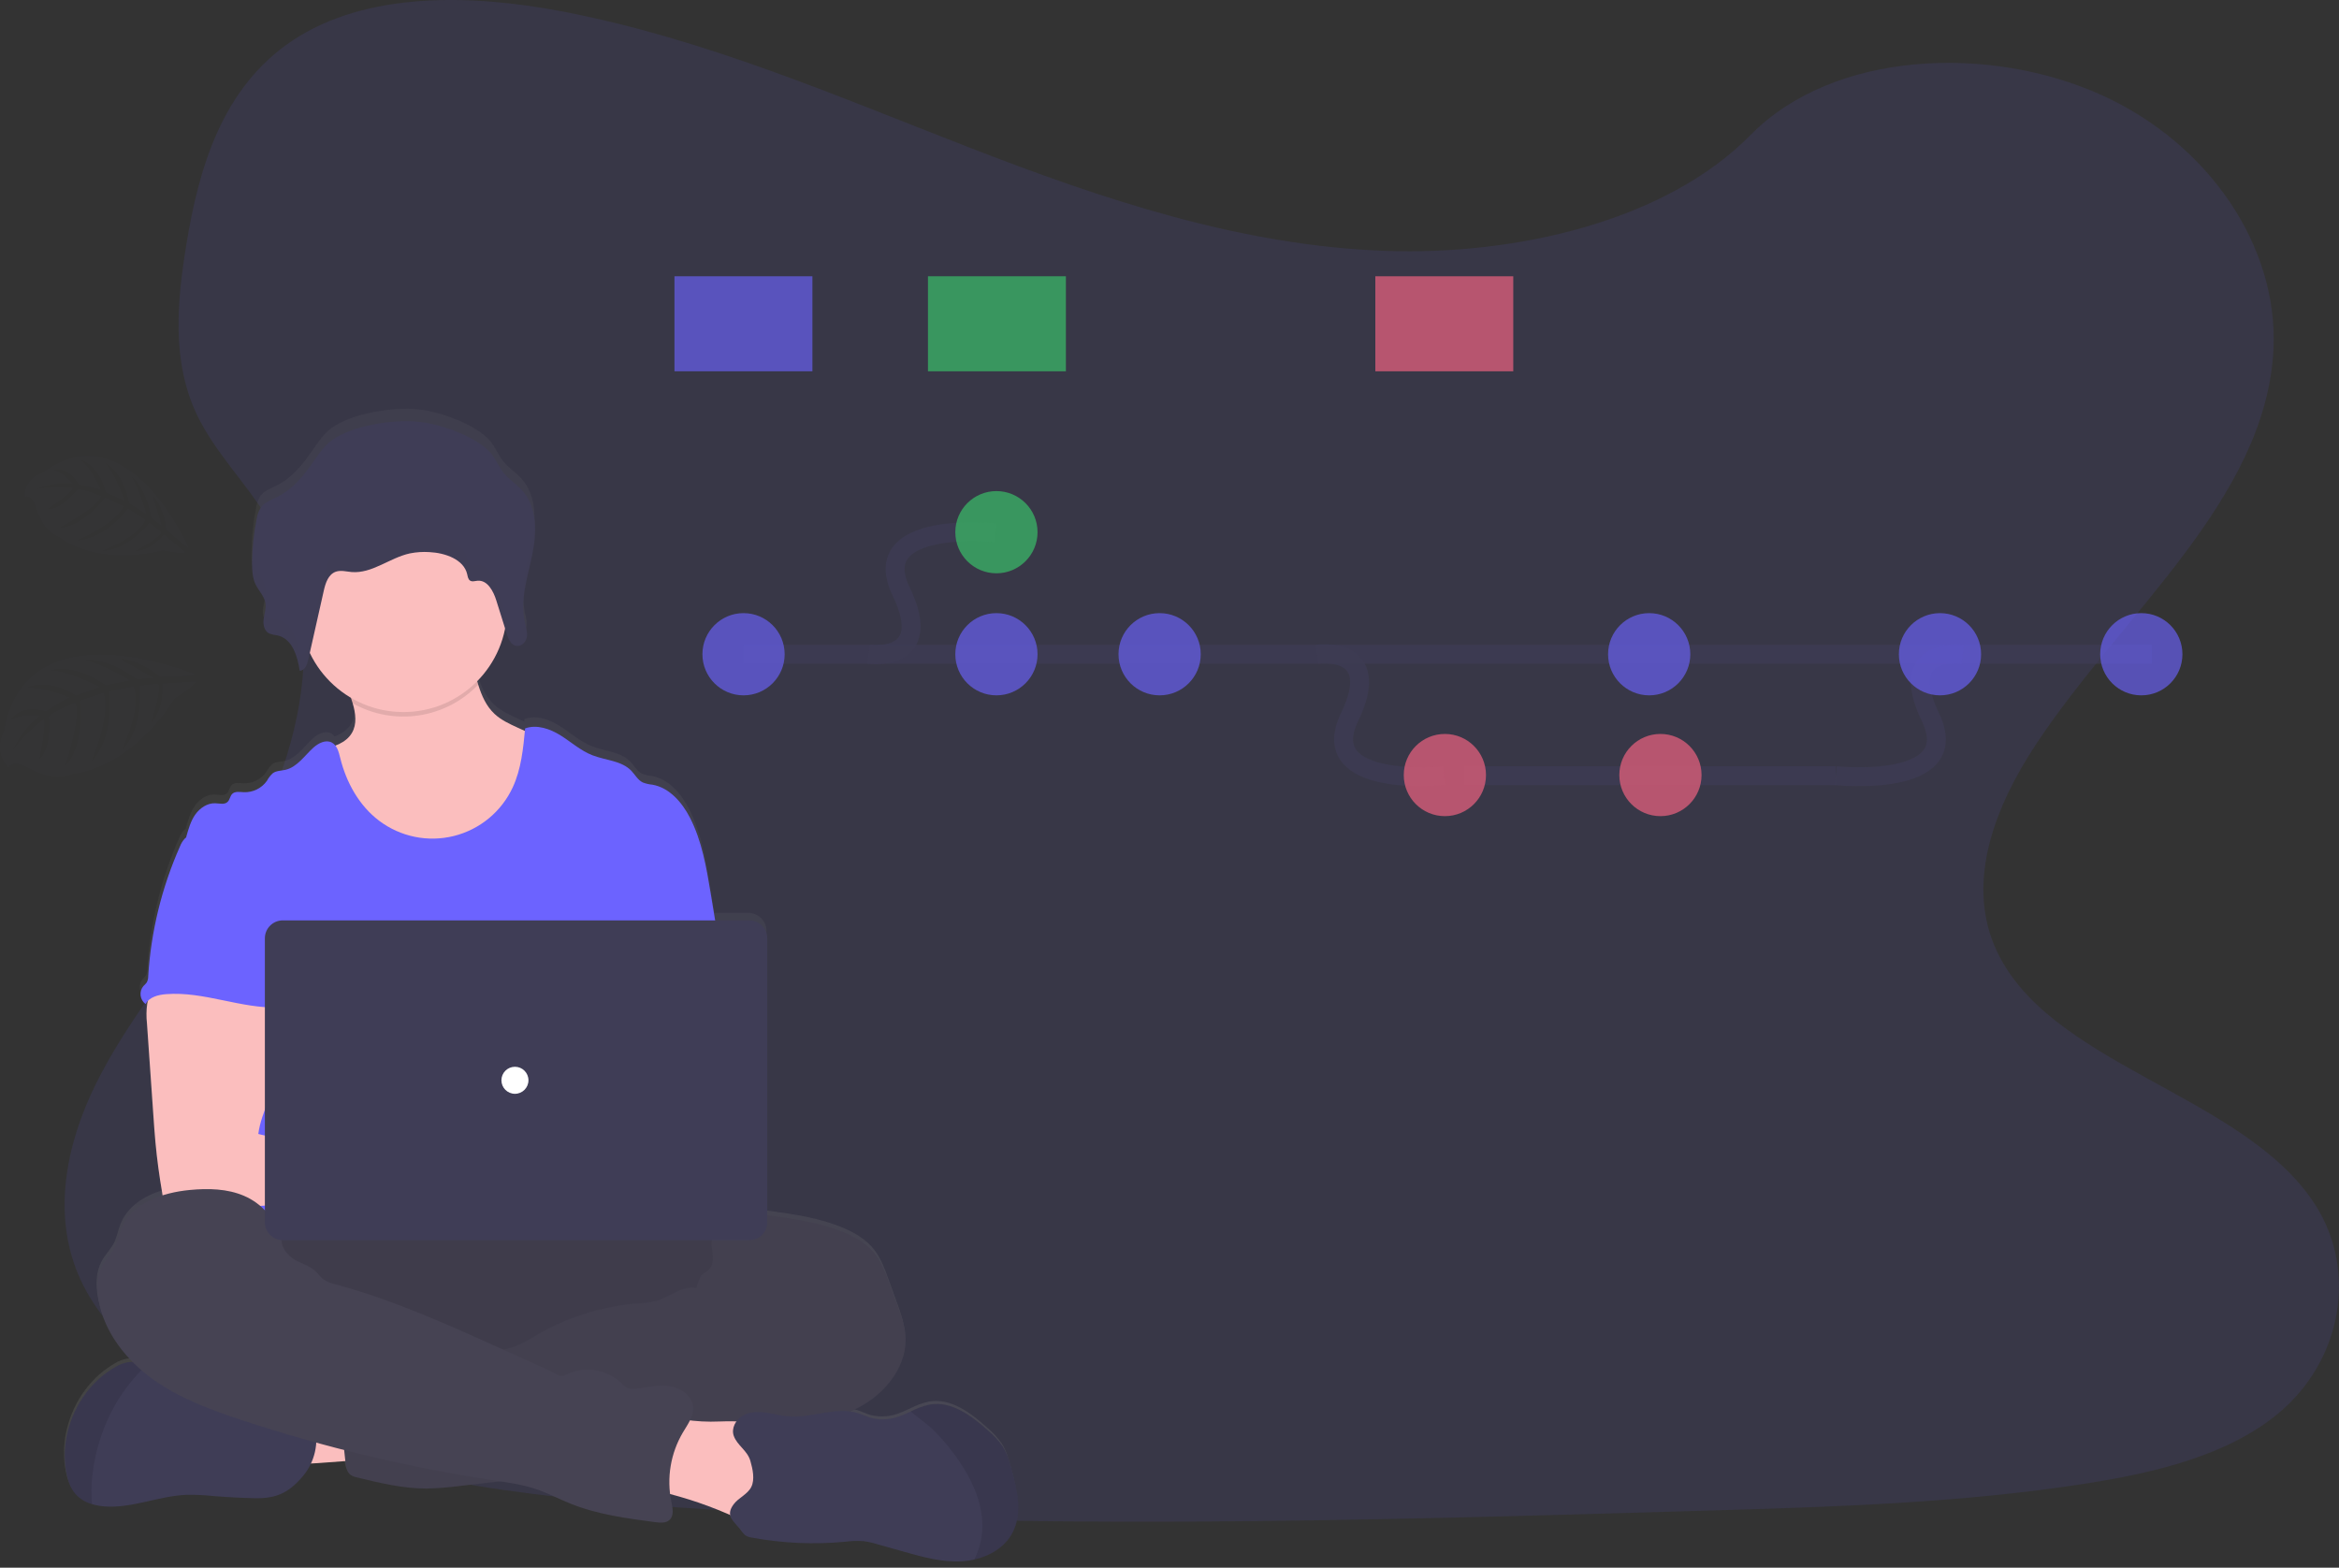 <svg width="370" height="248" viewBox="0 0 370 248" fill="none" xmlns="http://www.w3.org/2000/svg">
<rect x="0" y="0" width="370" height="248" fill="#333333" stroke="none"/>
<g clip-path="url(#clip0)">
<path opacity="0.1" d="M219.257 39.69C196.192 38.888 174.225 31.445 153.245 23.301C132.265 15.156 111.492 6.132 88.98 1.817C74.501 -0.958 57.943 -1.35 46.276 6.409C35.05 13.891 31.422 26.771 29.469 38.731C28.004 47.735 27.138 57.205 31.162 65.631C33.952 71.481 38.909 76.398 42.338 82.002C54.262 101.498 45.834 125.54 32.908 144.576C26.849 153.504 19.815 162.034 15.135 171.532C10.456 181.031 8.293 191.929 12.384 201.627C16.443 211.247 26.112 218.458 36.582 223.535C57.854 233.846 82.911 236.799 107.365 238.47C161.47 242.172 215.868 240.569 270.115 238.966C290.193 238.371 310.357 237.769 330.107 234.665C341.077 232.941 352.402 230.205 360.364 223.621C370.47 215.237 372.976 201.039 366.205 190.529C354.843 172.897 323.44 168.514 315.489 149.592C311.116 139.178 315.606 127.574 321.957 117.915C335.585 97.19 358.425 79.013 359.63 55.324C360.456 39.056 349.476 22.763 332.499 15.064C314.701 6.994 290.026 8.009 276.904 21.366C263.376 35.105 239.62 40.395 219.257 39.69Z" fill="#6C63FF"/>
<path d="M159.916 232.114C159.56 230.825 159.204 229.521 158.491 228.398C157.83 227.447 157.045 226.588 156.157 225.844C153.573 223.499 150.401 221.119 146.976 221.711C145.917 221.945 144.894 222.319 143.933 222.822C143.434 223.054 142.932 223.286 142.418 223.482C140.974 224.085 139.377 224.225 137.85 223.881C137.066 223.67 136.335 223.293 135.562 223.058C135.195 222.947 134.819 222.866 134.439 222.815C135.186 222.481 135.911 222.099 136.609 221.672C140.451 219.32 143.516 215.07 143.088 210.524C142.942 208.995 142.418 207.531 141.898 206.088L140.53 202.304C139.938 200.665 139.325 198.994 138.245 197.633C137.044 196.116 135.334 195.086 133.566 194.32C129.771 192.67 125.622 192.09 121.528 191.527L121.243 191.487V147.262C121.243 146.506 120.942 145.781 120.408 145.247C119.873 144.712 119.148 144.412 118.392 144.412H113.01C112.773 142.958 112.535 141.507 112.298 140.058C111.62 135.922 110.918 131.71 109.012 127.987C107.764 125.55 105.779 123.224 103.103 122.746C102.577 122.699 102.06 122.579 101.567 122.39C100.783 122.005 100.355 121.15 99.753 120.52C98.199 118.891 95.673 118.866 93.591 118.026C91.752 117.295 90.249 115.92 88.574 114.862C86.899 113.804 84.817 113.052 82.964 113.739C82.964 113.875 82.939 114.01 82.925 114.142L81.735 113.593C80.452 112.998 79.144 112.389 78.114 111.413C76.792 110.166 76.086 108.513 75.537 106.756C75.48 106.575 75.427 106.4 75.37 106.204C77.648 103.881 79.19 100.937 79.803 97.742L80.092 98.679C80.157 98.89 80.233 99.097 80.32 99.299C80.467 99.691 80.713 100.038 81.033 100.308C81.124 100.379 81.225 100.438 81.332 100.482C81.43 100.521 81.533 100.548 81.638 100.561C81.787 100.579 81.937 100.568 82.08 100.529C82.321 100.454 82.543 100.326 82.728 100.155C82.913 99.983 83.057 99.773 83.15 99.538C83.206 99.398 83.248 99.252 83.274 99.103C83.288 99.014 83.296 98.923 83.299 98.833C83.299 98.804 83.299 98.776 83.299 98.747C83.299 98.719 83.299 98.622 83.299 98.562C83.299 98.501 83.299 98.498 83.299 98.462C83.299 98.427 83.299 98.344 83.281 98.284V98.191C83.281 98.12 83.26 98.049 83.246 97.981C83.231 97.913 83.246 97.942 83.246 97.924C83.228 97.835 83.207 97.742 83.189 97.653C83.189 97.632 83.189 97.607 83.189 97.586C83.189 97.564 83.157 97.44 83.139 97.365C83.121 97.29 83.114 97.269 83.103 97.219V97.197C83.068 97.055 83.035 96.916 83.003 96.773C82.744 95.537 82.678 94.268 82.807 93.011C83.021 91.167 83.361 89.339 83.827 87.542L83.901 87.218C83.93 87.093 83.959 86.968 83.983 86.84C84.04 86.584 84.097 86.327 84.151 86.067L84.279 85.412L84.376 84.827V84.752C84.576 83.428 84.617 82.085 84.5 80.751C84.336 78.888 83.759 77.124 82.494 75.721C81.599 74.727 80.42 73.993 79.589 72.949C78.812 71.972 78.374 70.768 77.569 69.81C75.345 67.156 69.636 65.111 66.133 64.754C62.12 64.348 55.637 65.374 52.401 67.743C51.204 68.616 50.384 69.881 49.55 71.078C48.018 73.305 46.279 75.528 43.824 76.779C42.897 77.249 41.835 77.605 41.218 78.425C40.852 78.98 40.614 79.611 40.523 80.27C40.051 82.59 39.805 84.95 39.789 87.318C39.789 87.613 39.789 87.909 39.789 88.208C39.797 89.096 39.986 89.973 40.345 90.784C40.402 90.905 40.466 91.023 40.534 91.141L40.577 91.215C41.008 91.831 41.389 92.481 41.717 93.157C41.799 93.347 41.858 93.545 41.892 93.749C41.953 94.27 41.919 94.799 41.792 95.309C41.792 95.387 41.76 95.466 41.746 95.544L41.714 95.697C41.714 95.751 41.714 95.804 41.685 95.854C41.657 96.007 41.632 96.16 41.61 96.31C41.556 96.722 41.583 97.141 41.689 97.543C41.738 97.767 41.833 97.978 41.97 98.162C42.106 98.346 42.28 98.5 42.48 98.612C42.683 98.709 42.899 98.776 43.121 98.811C43.346 98.85 43.574 98.875 43.795 98.925C44.079 98.99 44.353 99.092 44.611 99.228C44.858 99.346 45.089 99.495 45.299 99.67C45.403 99.764 45.502 99.864 45.595 99.969C45.783 100.185 45.952 100.416 46.101 100.66C46.177 100.786 46.248 100.915 46.315 101.045C46.57 101.561 46.774 102.1 46.924 102.656C47.017 102.987 47.095 103.322 47.163 103.657C47.195 103.806 47.223 103.956 47.248 104.102C47.273 104.248 47.298 104.398 47.319 104.544C47.417 104.538 47.513 104.519 47.605 104.487C48.129 104.298 48.421 103.689 48.585 103.097C48.613 102.998 48.638 102.901 48.66 102.805C48.742 102.449 48.827 102.057 48.909 101.683C50.314 104.665 52.579 107.159 55.413 108.844C55.513 109.14 55.609 109.432 55.694 109.731C56.161 111.345 56.386 113.034 55.577 114.445C54.999 115.446 54.03 116.062 52.947 116.49C52.791 116.282 52.59 116.111 52.359 115.991C51.421 115.521 50.295 116.091 49.508 116.793C48.082 118.083 46.92 119.932 45.046 120.356C44.369 120.512 43.62 120.48 43.057 120.894C42.685 121.244 42.373 121.653 42.134 122.105C41.727 122.689 41.181 123.161 40.544 123.479C39.906 123.796 39.2 123.949 38.489 123.922C37.836 123.89 37.063 123.74 36.618 124.218C36.286 124.574 36.261 125.137 35.905 125.475C35.427 125.946 34.643 125.718 33.977 125.689C32.708 125.636 31.529 126.455 30.805 127.506C30.082 128.557 29.736 129.815 29.38 131.069V131.09C29.288 131.157 29.201 131.23 29.119 131.308C28.774 131.676 28.506 132.11 28.332 132.583C25.45 139.143 23.749 146.16 23.307 153.312C23.314 153.66 23.236 154.005 23.079 154.316C22.919 154.52 22.744 154.711 22.555 154.887C22.386 155.094 22.26 155.333 22.184 155.59C22.109 155.847 22.087 156.116 22.117 156.382C22.148 156.648 22.232 156.905 22.364 157.137C22.497 157.37 22.674 157.574 22.886 157.737C22.989 157.551 23.117 157.381 23.268 157.231C23.229 157.395 23.193 157.555 23.168 157.701C23.025 158.741 23.012 159.794 23.129 160.836C23.466 165.786 23.807 170.733 24.151 175.676C24.248 177.076 24.344 178.472 24.472 179.869C24.722 182.572 25.078 185.264 25.541 187.946C25.563 188.067 25.588 188.192 25.62 188.302C22.715 189.225 20.132 190.892 19.045 193.675C18.667 194.637 18.496 195.684 18.033 196.607C17.523 197.619 16.686 198.428 16.13 199.418C15.171 201.121 15.128 203.209 15.477 205.119C16.151 208.842 18.164 212.17 20.823 214.877C20.705 214.877 20.584 214.877 20.467 214.877C19.598 214.974 18.764 215.273 18.033 215.75C12.409 219.035 9.194 226.082 10.367 232.517C10.599 233.775 11.001 235.05 11.842 236.008C12.541 236.77 13.44 237.321 14.437 237.597C15.06 237.785 15.702 237.904 16.351 237.954C20.734 238.31 24.978 236.279 29.372 236.108C30.828 236.085 32.284 236.153 33.731 236.311C35.848 236.487 37.968 236.599 40.092 236.646C43.545 236.728 45.488 235.809 47.69 233.229C48.231 232.588 48.683 231.876 49.034 231.113C50.908 231.006 52.979 230.842 54.475 230.721L54.497 230.928C54.579 231.64 54.704 232.46 55.274 232.909C55.595 233.13 55.959 233.279 56.343 233.347C59.942 234.231 63.584 235.128 67.291 235.128C69.03 235.093 70.766 234.96 72.49 234.729L79.001 233.978C80.899 234.218 82.771 234.626 84.596 235.196C86.478 235.834 88.235 236.782 90.074 237.533C94.35 239.265 98.948 239.885 103.502 240.49C104.279 240.594 105.17 240.665 105.744 240.134C106.485 239.422 106.239 238.232 106.029 237.234C105.943 236.824 105.879 236.415 105.829 236.001C108.903 236.811 111.91 237.855 114.824 239.122L115.334 239.347C115.484 240.124 116.2 240.743 116.888 241.581C117.113 241.934 117.378 242.261 117.675 242.557C118.015 242.778 118.402 242.917 118.805 242.963C123.613 243.859 128.522 244.08 133.391 243.622C134.388 243.486 135.396 243.452 136.399 243.519C137.136 243.619 137.864 243.783 138.573 244.007L142.696 245.19C145.736 246.059 148.847 246.939 152.001 246.743C152.641 246.703 153.276 246.611 153.901 246.469C156.395 245.892 158.719 244.499 159.916 242.258C161.609 239.211 160.829 235.463 159.916 232.114Z" fill="url(#paint0_linear)"/>
<path d="M44.554 231.42C43.802 229.709 43.089 227.743 43.841 226.033C44.332 225.026 45.175 224.233 46.211 223.806C47.236 223.388 48.317 223.122 49.419 223.015C52.877 222.561 56.377 222.514 59.846 222.872C60.099 224.875 59.565 226.906 59.105 228.84C58.688 230.622 58.449 230.885 56.61 230.978C55.42 231.042 44.836 232.05 44.554 231.42Z" fill="#FBBEBE"/>
<path d="M76.289 219.883C104.435 219.883 127.251 213.503 127.251 205.632C127.251 197.761 104.435 191.381 76.289 191.381C48.144 191.381 25.328 197.761 25.328 205.632C25.328 213.503 48.144 219.883 76.289 219.883Z" fill="#464353"/>
<path opacity="0.1" d="M76.289 219.883C104.435 219.883 127.251 213.503 127.251 205.632C127.251 197.761 104.435 191.381 76.289 191.381C48.144 191.381 25.328 197.761 25.328 205.632C25.328 213.503 48.144 219.883 76.289 219.883Z" fill="black"/>
<path d="M85.427 130.399C83.68 133.774 80.779 136.409 77.252 137.824C75.169 138.583 72.978 138.999 70.762 139.057C68.342 139.167 65.873 139.011 63.599 138.184C60.548 137.08 58.014 134.821 56.115 132.188C54.215 129.555 52.908 126.548 51.771 123.516C51.172 121.938 50.602 120.256 50.883 118.589C52.719 118.172 54.729 117.559 55.677 115.931C56.486 114.534 56.261 112.86 55.794 111.263C55.662 110.811 55.509 110.362 55.356 109.931C54.999 108.898 53.77 106.935 54.643 106.051C55.188 105.492 57.473 105.207 58.26 104.843C60.687 103.724 62.925 102.107 65.591 101.576C67.897 101.116 70.277 101.548 72.579 102.025C72.885 102.069 73.178 102.175 73.442 102.335C73.743 102.588 73.965 102.922 74.083 103.297C74.739 104.893 75.124 106.657 75.651 108.321C76.2 110.063 76.906 111.698 78.228 112.934C79.258 113.9 80.57 114.506 81.852 115.093L85.01 116.54C85.572 116.75 86.081 117.08 86.503 117.505C86.916 118.073 87.163 118.744 87.216 119.444C87.782 123.193 87.156 127.025 85.427 130.399Z" fill="#FBBEBE"/>
<path opacity="0.1" d="M75.637 108.32C73.123 110.938 69.811 112.646 66.22 113.179C62.63 113.712 58.964 113.038 55.798 111.263C55.666 110.811 55.513 110.362 55.359 109.931C55.003 108.898 53.773 106.935 54.647 106.051C55.192 105.492 57.476 105.207 58.264 104.843C60.691 103.724 62.929 102.107 65.594 101.576C67.9 101.116 70.281 101.548 72.583 102.025C72.888 102.069 73.182 102.175 73.445 102.335C73.746 102.588 73.969 102.922 74.087 103.297C74.725 104.893 75.11 106.657 75.637 108.32Z" fill="black"/>
<path d="M63.816 112.642C72.87 112.642 80.209 105.305 80.209 96.253C80.209 87.202 72.87 79.864 63.816 79.864C54.762 79.864 47.423 87.202 47.423 96.253C47.423 105.305 54.762 112.642 63.816 112.642Z" fill="#FBBEBE"/>
<path d="M113.762 149.443L112.415 141.284C111.735 137.19 111.033 133.018 109.13 129.33C107.879 126.915 105.894 124.613 103.217 124.136C102.69 124.089 102.172 123.969 101.678 123.78C100.894 123.402 100.466 122.554 99.864 121.927C98.31 120.317 95.78 120.292 93.698 119.472C91.86 118.76 90.356 117.388 88.681 116.34C87.006 115.293 84.921 114.559 83.068 115.229C82.769 118.418 82.451 121.678 81.097 124.581C80.216 126.472 78.923 128.141 77.313 129.468C75.703 130.794 73.817 131.744 71.793 132.248C69.768 132.752 67.657 132.798 65.613 132.381C63.569 131.964 61.644 131.096 59.978 129.84C56.803 127.449 54.768 123.762 53.82 119.903C53.588 118.963 53.325 117.883 52.459 117.452C51.521 116.982 50.395 117.552 49.608 118.243C48.182 119.522 47.017 121.353 45.142 121.784C44.465 121.941 43.717 121.909 43.154 122.319C42.779 122.664 42.466 123.07 42.227 123.519C41.817 124.099 41.269 124.567 40.632 124.882C39.996 125.197 39.291 125.348 38.581 125.322C37.929 125.29 37.156 125.141 36.71 125.614C36.379 125.971 36.354 126.527 35.998 126.858C35.517 127.325 34.736 127.097 34.066 127.072C32.797 127.018 31.618 127.83 30.891 128.853C30.164 129.876 29.822 131.14 29.465 132.366C33.361 141.038 36.924 149.72 40.819 158.392C41.002 158.719 41.099 159.087 41.101 159.461C41.023 159.85 40.857 160.215 40.616 160.53C38.706 163.598 38.767 167.456 38.977 171.062C39.187 174.667 39.444 178.476 37.833 181.707C37.395 182.595 36.825 183.407 36.407 184.294C35.431 186.303 35.078 192.731 35.648 194.89H116.218C114.682 190.668 115.266 182.196 115.587 177.714C115.812 174.578 115.231 171.447 114.981 168.311C114.436 161.909 114.821 155.834 113.762 149.443Z" fill="#6C63FF"/>
<path d="M23.293 158.777C23.15 159.808 23.136 160.853 23.25 161.888L24.273 176.591C24.369 177.977 24.465 179.36 24.594 180.742C24.84 183.425 25.207 186.086 25.663 188.744C25.673 189.121 25.833 189.479 26.107 189.739C26.381 189.999 26.747 190.14 27.124 190.13C31.632 191.085 36.29 191.046 40.891 190.786C47.911 190.394 54.921 189.499 61.953 189.653C63.763 189.692 65.873 189.653 66.97 188.228C68.068 186.802 67.43 184.497 65.997 183.346C64.565 182.196 62.619 181.921 60.78 181.921C58.346 181.896 55.912 182.242 53.485 182.099C51.258 181.968 49.08 181.43 46.921 180.892L40.862 179.385C41.094 177.55 41.792 175.822 42.455 174.08C43.645 170.991 44.757 167.798 44.779 164.488C44.8 161.179 43.553 157.698 40.841 155.802C38.61 154.245 35.738 153.957 33.018 154.021C31.041 154.078 27.623 153.604 25.816 154.377C24.387 155.004 23.56 157.377 23.293 158.777Z" fill="#FBBEBE"/>
<path d="M117.886 192.396C119.072 191.944 120.38 192.107 121.653 192.278C125.747 192.838 129.903 193.411 133.698 195.047C135.48 195.809 137.176 196.828 138.381 198.328C139.45 199.678 140.074 201.332 140.665 202.96L142.034 206.708C142.554 208.133 143.081 209.587 143.228 211.101C143.655 215.586 140.587 219.815 136.727 222.146C132.868 224.476 128.324 225.306 123.898 226.175C119.472 227.044 115.028 228.006 110.619 229.025C108.563 229.559 106.477 229.969 104.372 230.255C99.653 230.789 94.721 230.002 90.238 231.562C88.456 232.186 86.706 233.112 84.857 233.543C83.628 233.801 82.386 233.991 81.136 234.109L72.651 235.079C70.925 235.309 69.188 235.443 67.448 235.478C63.742 235.478 60.096 234.601 56.496 233.725C56.114 233.658 55.749 233.511 55.427 233.294C54.857 232.845 54.732 232.05 54.65 231.33C54.287 228.145 53.968 224.957 53.695 221.764C53.61 220.728 53.546 219.605 54.112 218.732C54.825 217.664 56.215 217.329 57.484 217.122C62.863 216.242 68.313 215.864 73.763 215.993C75.833 213.923 79.247 213.912 81.959 212.786C82.957 212.328 83.923 211.803 84.85 211.215C89.701 208.385 95.122 206.673 100.719 206.202C101.815 206.168 102.904 206.013 103.966 205.739C106.065 205.087 107.978 203.312 110.134 203.747C110.402 203.01 110.587 202.023 111.204 201.517C111.51 201.257 111.888 201.082 112.169 200.804C112.765 200.202 112.818 199.254 112.729 198.414C112.64 197.573 112.44 196.711 112.658 195.891C112.748 195.581 112.881 195.285 113.053 195.011C114.122 193.166 115.737 192.218 117.886 192.396Z" fill="#464353"/>
<path opacity="0.05" d="M117.886 192.396C119.072 191.944 120.38 192.107 121.653 192.278C125.747 192.838 129.903 193.411 133.698 195.047C135.48 195.809 137.176 196.828 138.381 198.328C139.45 199.678 140.074 201.332 140.665 202.96L142.034 206.708C142.554 208.133 143.081 209.587 143.228 211.101C143.655 215.586 140.587 219.815 136.727 222.146C132.868 224.476 128.324 225.306 123.898 226.175C119.472 227.044 115.028 228.006 110.619 229.025C108.563 229.559 106.477 229.969 104.372 230.255C99.653 230.789 94.721 230.002 90.238 231.562C88.456 232.186 86.706 233.112 84.857 233.543C83.628 233.801 82.386 233.991 81.136 234.109L72.651 235.079C70.925 235.309 69.188 235.443 67.448 235.478C63.742 235.478 60.096 234.601 56.496 233.725C56.114 233.658 55.749 233.511 55.427 233.294C54.857 232.845 54.732 232.05 54.65 231.33C54.287 228.145 53.968 224.957 53.695 221.764C53.61 220.728 53.546 219.605 54.112 218.732C54.825 217.664 56.215 217.329 57.484 217.122C62.863 216.242 68.313 215.864 73.763 215.993C75.833 213.923 79.247 213.912 81.959 212.786C82.957 212.328 83.923 211.803 84.85 211.215C89.701 208.385 95.122 206.673 100.719 206.202C101.815 206.168 102.904 206.013 103.966 205.739C106.065 205.087 107.978 203.312 110.134 203.747C110.402 203.01 110.587 202.023 111.204 201.517C111.51 201.257 111.888 201.082 112.169 200.804C112.765 200.202 112.818 199.254 112.729 198.414C112.64 197.573 112.44 196.711 112.658 195.891C112.748 195.581 112.881 195.285 113.053 195.011C114.122 193.166 115.737 192.218 117.886 192.396Z" fill="black"/>
<path d="M47.833 233.621C45.627 236.176 43.685 237.088 40.231 237.006C38.107 236.956 35.986 236.846 33.867 236.675C32.418 236.518 30.961 236.45 29.505 236.472C25.107 236.643 20.862 238.656 16.475 238.303C15.827 238.252 15.185 238.132 14.562 237.947C13.566 237.673 12.667 237.127 11.964 236.372C11.123 235.421 10.72 234.159 10.488 232.912C9.316 226.521 12.53 219.559 18.157 216.306C18.892 215.832 19.726 215.536 20.595 215.44C21.447 215.437 22.289 215.622 23.061 215.982L23.115 216.003C25.401 216.944 27.477 218.329 29.223 220.079C29.488 220.382 29.804 220.637 30.157 220.831C30.509 220.964 30.881 221.034 31.258 221.038L35.941 221.333C36.734 221.357 37.523 221.466 38.293 221.657C39.142 221.954 39.968 222.311 40.766 222.726C43.285 223.852 46.08 224.151 48.802 224.586C49.065 224.601 49.315 224.701 49.515 224.871C49.624 225.006 49.699 225.165 49.736 225.334C50.119 226.766 50.145 228.27 49.813 229.714C49.482 231.158 48.802 232.5 47.833 233.621Z" fill="#3F3D56"/>
<path opacity="0.1" d="M23.115 216.007C21.298 217.741 19.722 219.711 18.428 221.864C16.353 225.417 15.049 229.367 14.601 233.457C14.431 234.95 14.418 236.455 14.562 237.95C13.566 237.676 12.667 237.131 11.964 236.375C11.123 235.424 10.72 234.163 10.488 232.916C9.316 226.524 12.53 219.562 18.157 216.31C18.892 215.836 19.726 215.539 20.595 215.444C21.447 215.44 22.289 215.625 23.061 215.985L23.115 216.007Z" fill="black"/>
<path d="M113.809 224.871C116.428 224.8 119.368 224.668 121.293 226.432C123.128 228.099 123.37 230.85 123.491 233.326L123.63 236.201C123.673 237.077 123.709 237.982 123.356 238.795C122.729 240.22 121.007 240.907 119.436 240.825C117.864 240.744 116.421 240.056 114.985 239.436C111.086 237.757 107.026 236.478 102.868 235.62C103.003 233.632 103.229 231.654 103.545 229.685C103.762 228.32 103.798 226.036 104.71 224.903C105.676 223.706 106.934 224.355 108.246 224.575C110.086 224.856 111.949 224.955 113.809 224.871Z" fill="#FBBEBE"/>
<path d="M44.586 195.98C44.586 196.336 44.027 195.98 43.977 195.599C43.585 192.717 41.297 190.34 38.631 189.186C35.966 188.032 32.929 187.971 30.043 188.245C25.677 188.659 20.777 190.33 19.18 194.409C18.802 195.364 18.631 196.397 18.168 197.313C17.655 198.317 16.817 199.119 16.262 200.095C15.303 201.784 15.264 203.854 15.609 205.764C16.54 210.859 20.025 215.216 24.248 218.234C28.471 221.251 33.407 223.054 38.328 224.679C51.342 228.97 64.694 232.158 78.242 234.209C80.438 234.541 82.654 234.847 84.757 235.552C86.639 236.183 88.399 237.127 90.238 237.868C94.515 239.586 99.115 240.198 103.673 240.8C104.45 240.9 105.341 240.971 105.915 240.444C106.656 239.757 106.41 238.559 106.2 237.573C105.426 233.82 106.076 229.914 108.021 226.613C108.784 225.331 109.775 224.016 109.632 222.53C109.461 220.799 107.736 219.573 106.018 219.295C104.301 219.017 102.554 219.427 100.83 219.652C100.234 219.73 99.586 219.78 99.066 219.477C98.809 219.304 98.577 219.098 98.374 218.864C97.186 217.718 95.665 216.978 94.03 216.749C92.395 216.521 90.729 216.816 89.272 217.592C88.634 217.949 87.669 217.154 87.006 216.855L79.511 213.463C70.901 209.569 62.248 205.657 53.139 203.191C52.413 203.049 51.722 202.761 51.108 202.347C50.655 201.991 50.331 201.506 49.914 201.111C49.005 200.252 47.74 199.91 46.65 199.301C45.559 198.692 44.337 197.202 44.586 195.98Z" fill="#464353"/>
<path d="M160.127 242.543C158.929 244.762 156.606 246.145 154.111 246.715C153.485 246.856 152.849 246.947 152.208 246.986C149.054 247.182 145.939 246.309 142.9 245.447L138.773 244.285C138.063 244.062 137.336 243.9 136.599 243.8C135.595 243.733 134.588 243.768 133.591 243.904C128.714 244.357 123.797 244.137 118.98 243.248C118.577 243.205 118.19 243.067 117.85 242.846C117.552 242.554 117.288 242.23 117.062 241.88C115.94 240.53 114.732 239.742 116.061 237.961C116.827 236.928 118.249 236.411 118.844 235.225C119.439 234.038 119.058 232.353 118.705 231.127C118.224 229.435 116.642 228.705 116.075 227.151C115.651 225.979 116.364 224.618 117.437 223.98C118.509 223.343 119.835 223.293 121.072 223.457C122.308 223.621 123.52 223.97 124.764 224.066C128.42 224.358 132.158 222.473 135.669 223.535C136.442 223.77 137.173 224.144 137.957 224.351C139.485 224.693 141.082 224.555 142.529 223.956C143.042 223.763 143.545 223.532 144.044 223.304C145.006 222.803 146.03 222.433 147.091 222.203C150.515 221.615 153.691 223.984 156.274 226.296C157.161 227.032 157.946 227.883 158.609 228.826C159.321 229.938 159.699 231.231 160.034 232.506C160.979 235.802 161.759 239.514 160.127 242.543Z" fill="#3F3D56"/>
<path opacity="0.1" d="M160.127 242.543C158.929 244.762 156.606 246.145 154.111 246.715C155.082 244.83 155.519 242.716 155.376 240.601C155.163 237.213 153.673 234.021 151.773 231.206C150.605 229.473 149.276 227.855 147.803 226.371C146.67 225.231 145.277 224.326 144.058 223.282C145.02 222.781 146.045 222.411 147.105 222.181C150.53 221.593 153.705 223.963 156.289 226.275C157.176 227.011 157.961 227.862 158.623 228.805C159.336 229.916 159.713 231.21 160.048 232.485C160.979 235.802 161.759 239.514 160.127 242.543Z" fill="black"/>
<path d="M29.262 132.63C28.915 132.993 28.646 133.423 28.471 133.894C25.59 140.385 23.889 147.336 23.446 154.423C23.454 154.769 23.374 155.111 23.214 155.417C23.057 155.621 22.881 155.811 22.69 155.984C22.517 156.19 22.387 156.429 22.31 156.686C22.233 156.944 22.209 157.214 22.24 157.482C22.272 157.749 22.358 158.007 22.493 158.239C22.628 158.472 22.809 158.674 23.025 158.834C23.613 157.726 25.021 157.366 26.272 157.27C32.263 156.796 38.114 159.582 44.123 159.372C43.699 157.908 43.089 156.501 42.744 155.018C41.215 148.438 45.028 141.273 42.69 134.935C42.223 133.666 41.443 132.419 40.213 131.864C39.704 131.658 39.172 131.517 38.628 131.443C37.109 131.169 34.087 129.997 32.619 130.467C32.077 130.642 31.863 131.151 31.415 131.457C30.734 131.896 29.829 132.056 29.262 132.63Z" fill="#6C63FF"/>
<path d="M118.531 145.598H44.739C43.171 145.598 41.899 146.87 41.899 148.438V193.351C41.899 194.919 43.171 196.19 44.739 196.19H118.531C120.099 196.19 121.371 194.919 121.371 193.351V148.438C121.371 146.87 120.099 145.598 118.531 145.598Z" fill="#3F3D56"/>
<path d="M81.457 173.032C82.638 173.032 83.595 172.075 83.595 170.894C83.595 169.714 82.638 168.757 81.457 168.757C80.276 168.757 79.318 169.714 79.318 170.894C79.318 172.075 80.276 173.032 81.457 173.032Z" fill="white"/>
<path d="M52.491 69.653C51.293 70.519 50.474 71.762 49.64 72.956C48.104 75.161 46.365 77.363 43.909 78.592C42.979 79.059 41.917 79.412 41.301 80.224C40.935 80.773 40.697 81.398 40.606 82.052C40.135 84.35 39.889 86.689 39.872 89.035C39.872 90.204 39.922 91.408 40.438 92.469C40.926 93.467 41.807 94.311 41.989 95.398C42.127 96.246 41.814 97.09 41.703 97.942C41.593 98.793 41.785 99.802 42.573 100.208C42.997 100.367 43.441 100.472 43.892 100.518C46.261 101.045 47.056 103.824 47.416 106.122C48.221 106.076 48.585 105.153 48.752 104.401L51.222 93.424C51.489 92.234 51.935 90.856 53.122 90.439C53.916 90.164 54.786 90.421 55.616 90.492C58.877 90.759 61.636 88.24 64.825 87.546C65.846 87.34 66.89 87.27 67.929 87.339C70.445 87.464 73.371 88.497 73.906 90.845C73.995 91.226 74.048 91.682 74.404 91.871C74.761 92.06 75.135 91.899 75.509 91.871C77.106 91.711 78.047 93.506 78.506 94.974L80.181 100.318C80.431 101.127 80.851 102.078 81.728 102.182C82.537 102.281 83.225 101.515 83.346 100.757C83.467 99.998 83.203 99.21 83.029 98.448C82.241 94.939 83.446 91.347 84.18 87.831C84.914 84.314 85.046 80.274 82.583 77.566C81.689 76.586 80.513 75.856 79.679 74.823C78.902 73.854 78.463 72.664 77.658 71.712C75.431 69.087 69.718 67.059 66.215 66.725C62.213 66.29 55.727 67.305 52.491 69.653Z" fill="#3F3D56"/>
<g opacity="0.1">
<path opacity="0.1" d="M81.742 99.688C80.865 99.581 80.445 98.619 80.195 97.824C79.637 96.041 79.079 94.259 78.52 92.48C78.061 91.009 77.12 89.213 75.523 89.377C75.149 89.416 74.746 89.562 74.419 89.377C74.091 89.192 74.009 88.732 73.92 88.351C73.385 85.999 70.459 84.97 67.943 84.845C66.904 84.777 65.861 84.845 64.839 85.048C61.65 85.761 58.891 88.255 55.63 87.995C54.789 87.927 53.92 87.67 53.136 87.945C51.935 88.358 51.504 89.726 51.236 90.93L48.767 101.904C48.599 102.659 48.236 103.582 47.43 103.625C47.074 101.33 46.276 98.551 43.906 98.024C43.455 97.974 43.013 97.87 42.587 97.714C42.277 97.545 42.034 97.274 41.899 96.948C41.835 97.279 41.76 97.611 41.718 97.942C41.611 98.79 41.8 99.802 42.587 100.208C43.011 100.367 43.455 100.472 43.906 100.518C46.276 101.045 47.07 103.824 47.43 106.122C48.236 106.076 48.599 105.153 48.767 104.401L51.236 93.424C51.504 92.234 51.949 90.856 53.136 90.439C53.931 90.164 54.8 90.421 55.63 90.492C58.891 90.759 61.65 88.24 64.839 87.546C65.86 87.34 66.904 87.27 67.943 87.339C70.459 87.464 73.385 88.497 73.92 90.845C74.009 91.226 74.062 91.682 74.419 91.871C74.775 92.06 75.149 91.899 75.523 91.871C77.12 91.711 78.061 93.506 78.52 94.974C79.076 96.758 79.635 98.539 80.195 100.318C80.445 101.127 80.865 102.078 81.742 102.182C82.551 102.281 83.239 101.515 83.36 100.757C83.415 100.118 83.342 99.475 83.146 98.865C83.019 99.125 82.818 99.341 82.568 99.488C82.319 99.634 82.031 99.704 81.742 99.688Z" fill="black"/>
<path opacity="0.1" d="M41.992 92.904C41.81 91.817 40.923 90.973 40.442 89.975C40.132 89.303 39.953 88.577 39.914 87.838C39.914 88.237 39.879 88.636 39.875 89.038C39.875 90.207 39.925 91.411 40.442 92.473C40.837 93.282 41.489 93.994 41.817 94.817C41.99 94.195 42.049 93.547 41.992 92.904Z" fill="black"/>
<path opacity="0.1" d="M84.194 85.322C83.545 88.429 82.533 91.593 82.847 94.707C83.05 92.409 83.72 90.097 84.194 87.816C84.589 86.085 84.728 84.305 84.607 82.533C84.53 83.471 84.392 84.402 84.194 85.322Z" fill="black"/>
</g>
<g opacity="0.8">
<path opacity="0.8" d="M117.618 103.496H340.375" stroke="#3F3D56" stroke-width="3" stroke-miterlimit="10"/>
<path opacity="0.8" d="M137.408 103.493C137.408 103.493 148.06 104.971 142.543 93.545C137.027 82.12 157.511 84.282 157.511 84.282" stroke="#3F3D56" stroke-width="3" stroke-miterlimit="10"/>
<path opacity="0.8" d="M208.352 103.493C208.352 103.493 219.004 102.018 213.487 113.444C207.971 124.87 228.455 122.707 228.455 122.707" stroke="#3F3D56" stroke-width="3" stroke-miterlimit="10"/>
<path opacity="0.8" d="M310.5 103.493C310.5 103.493 299.844 102.018 305.364 113.444C310.884 124.87 290.396 122.707 290.396 122.707" stroke="#3F3D56" stroke-width="3" stroke-miterlimit="10"/>
<path opacity="0.8" d="M290.397 122.704H231.62" stroke="#3F3D56" stroke-width="3" stroke-miterlimit="10"/>
<path opacity="0.8" d="M117.618 109.999C121.21 109.999 124.122 107.087 124.122 103.496C124.122 99.905 121.21 96.994 117.618 96.994C114.026 96.994 111.115 99.905 111.115 103.496C111.115 107.087 114.026 109.999 117.618 109.999Z" fill="#6C63FF"/>
<path opacity="0.8" d="M157.622 90.692C161.214 90.692 164.126 87.78 164.126 84.189C164.126 80.598 161.214 77.687 157.622 77.687C154.03 77.687 151.118 80.598 151.118 84.189C151.118 87.78 154.03 90.692 157.622 90.692Z" fill="#3ACC6C"/>
<path opacity="0.8" d="M157.622 109.999C161.214 109.999 164.126 107.087 164.126 103.496C164.126 99.905 161.214 96.994 157.622 96.994C154.03 96.994 151.118 99.905 151.118 103.496C151.118 107.087 154.03 109.999 157.622 109.999Z" fill="#6C63FF"/>
<path opacity="0.8" d="M183.437 109.999C187.029 109.999 189.941 107.087 189.941 103.496C189.941 99.905 187.029 96.994 183.437 96.994C179.845 96.994 176.934 99.905 176.934 103.496C176.934 107.087 179.845 109.999 183.437 109.999Z" fill="#6C63FF"/>
<path opacity="0.8" d="M228.562 129.11C232.154 129.11 235.066 126.198 235.066 122.607C235.066 119.016 232.154 116.105 228.562 116.105C224.97 116.105 222.058 119.016 222.058 122.607C222.058 126.198 224.97 129.11 228.562 129.11Z" fill="#FF6584"/>
<path opacity="0.8" d="M262.66 129.11C266.252 129.11 269.164 126.198 269.164 122.607C269.164 119.016 266.252 116.105 262.66 116.105C259.068 116.105 256.156 119.016 256.156 122.607C256.156 126.198 259.068 129.11 262.66 129.11Z" fill="#FF6584"/>
<path opacity="0.8" d="M260.881 109.999C264.473 109.999 267.385 107.087 267.385 103.496C267.385 99.905 264.473 96.994 260.881 96.994C257.289 96.994 254.377 99.905 254.377 103.496C254.377 107.087 257.289 109.999 260.881 109.999Z" fill="#6C63FF"/>
<path opacity="0.8" d="M338.728 109.999C342.32 109.999 345.232 107.087 345.232 103.496C345.232 99.905 342.32 96.994 338.728 96.994C335.136 96.994 332.224 99.905 332.224 103.496C332.224 107.087 335.136 109.999 338.728 109.999Z" fill="#6C63FF"/>
<path opacity="0.8" d="M306.882 109.999C310.474 109.999 313.386 107.087 313.386 103.496C313.386 99.905 310.474 96.994 306.882 96.994C303.29 96.994 300.378 99.905 300.378 103.496C300.378 107.087 303.29 109.999 306.882 109.999Z" fill="#6C63FF"/>
<path opacity="0.8" d="M128.513 43.702H106.692V58.737H128.513V43.702Z" fill="#6C63FF"/>
<path opacity="0.8" d="M168.612 43.702H146.791V58.737H168.612V43.702Z" fill="#3ACC6C"/>
<path opacity="0.8" d="M239.381 43.702H217.56V58.737H239.381V43.702Z" fill="#FF6584"/>
</g>
<g opacity="0.1">
<path opacity="0.1" d="M30.773 106.657C30.773 106.657 4.127 95.455 0.634 115.667C0.634 115.667 -1.187 118.817 1.347 121.418C1.347 121.418 1.892 120.021 4.465 121.464C5.384 121.972 6.361 122.369 7.373 122.647C8.741 123.024 10.195 122.946 11.514 122.426C11.514 122.426 20.278 121.952 27.648 110.49C27.648 110.49 30.809 108.538 30.965 107.804L25.684 108.16C25.684 108.16 26.09 112.026 23.902 114.345C23.902 114.345 25.841 108.346 24.911 108.178C24.722 108.142 22.12 108.484 22.12 108.484C22.12 108.484 22.794 115.208 19.269 118.685C19.269 118.685 22.541 111.848 21.119 108.606L17.22 109.357C17.22 109.357 18.289 116.43 14.433 120.541C14.433 120.541 17.605 113.273 16.379 109.582L12.648 110.836C12.648 110.836 13.546 117.751 10.321 121.168C10.321 121.168 13.136 112.4 11.81 111.192C11.81 111.192 8.453 112.553 7.737 113.33C7.737 113.33 8.268 118.318 6.219 120.117C6.219 120.117 7.477 114.06 6.853 113.811C6.853 113.811 2.954 116.747 1.764 119.28C1.764 119.28 3.247 115.411 6.365 113.223C6.365 113.223 3.745 112.781 1.732 113.875C1.732 113.875 3.079 111.306 7.309 112.525C7.309 112.525 10.442 110.355 11.069 110.387C11.069 110.387 7.067 108.606 4.177 108.826C4.177 108.826 7.277 107.045 12.046 110.02L15.77 108.677C15.77 108.677 10.602 106.03 8.015 106.04C8.015 106.04 11.457 104.708 16.735 108.413L20.549 107.637C20.549 107.637 16.272 105.018 13.389 104.409C13.389 104.409 16.846 103.86 21.65 107.455L24.255 107.237C24.255 107.237 21.101 105.378 20.146 104.925C19.191 104.473 19.234 104.181 19.234 104.181C21.5 104.569 23.614 105.578 25.342 107.095C25.342 107.095 30.752 106.988 30.773 106.657Z" fill="#6C63FF"/>
</g>
<g opacity="0.1">
<path opacity="0.1" d="M29.79 86.577C29.79 86.577 20.353 64.747 6.757 74.759C6.757 74.759 3.885 75.593 3.906 78.571C3.906 78.571 5.025 78.051 5.734 80.377C5.994 81.203 6.353 81.993 6.803 82.732C7.398 83.737 8.306 84.519 9.387 84.959C9.387 84.959 14.864 89.669 25.78 87.058C25.78 87.058 28.774 87.695 29.283 87.353L25.948 84.549C25.948 84.549 23.984 87.079 21.354 87.2C21.354 87.2 25.926 84.742 25.47 84.111C25.378 83.983 23.635 82.707 23.635 82.707C23.635 82.707 20.206 87.082 16.151 87.15C16.151 87.15 21.992 84.948 22.993 82.216L20.249 80.434C20.249 80.434 16.789 85.248 12.156 85.497C12.156 85.497 18.182 82.985 19.558 80.092L16.625 78.713C16.625 78.713 13.218 83.345 9.366 83.52C9.366 83.52 16.037 79.914 15.934 78.443C15.934 78.443 13.165 77.338 12.284 77.402C12.284 77.402 9.765 80.662 7.516 80.57C7.516 80.57 11.718 77.687 11.49 77.185C11.49 77.185 7.498 76.708 5.349 77.541C5.349 77.541 8.435 76.088 11.532 76.565C11.532 76.565 10.228 74.809 8.414 74.32C8.414 74.32 10.681 73.562 12.498 76.69C12.498 76.69 15.591 77.189 15.955 77.559C15.955 77.559 14.597 74.214 12.748 72.707C12.748 72.707 15.599 73.419 16.739 77.898L19.718 79.219C19.718 79.219 18.157 74.702 16.611 73.237C16.611 73.237 19.415 74.406 20.442 79.615L23.15 81.322C23.15 81.322 22.102 77.331 20.738 75.325C20.738 75.325 23.104 76.971 23.906 81.842L25.581 83.195C25.581 83.195 24.765 80.295 24.454 79.483C24.145 78.671 24.337 78.521 24.337 78.521C25.463 80.049 26.14 81.86 26.293 83.751C26.293 83.751 29.586 86.758 29.79 86.577Z" fill="#6C63FF"/>
</g>
</g>
<defs>
<linearGradient id="paint0_linear" x1="85.555" y1="246.782" x2="85.555" y2="64.651" gradientUnits="userSpaceOnUse">
<stop stop-color="#808080" stop-opacity="0.25"/>
<stop offset="0.54" stop-color="#808080" stop-opacity="0.12"/>
<stop offset="1" stop-color="#808080" stop-opacity="0.1"/>
</linearGradient>
<clipPath id="clip0">
<rect width="370" height="247.014" fill="white"/>
</clipPath>
</defs>
</svg>
